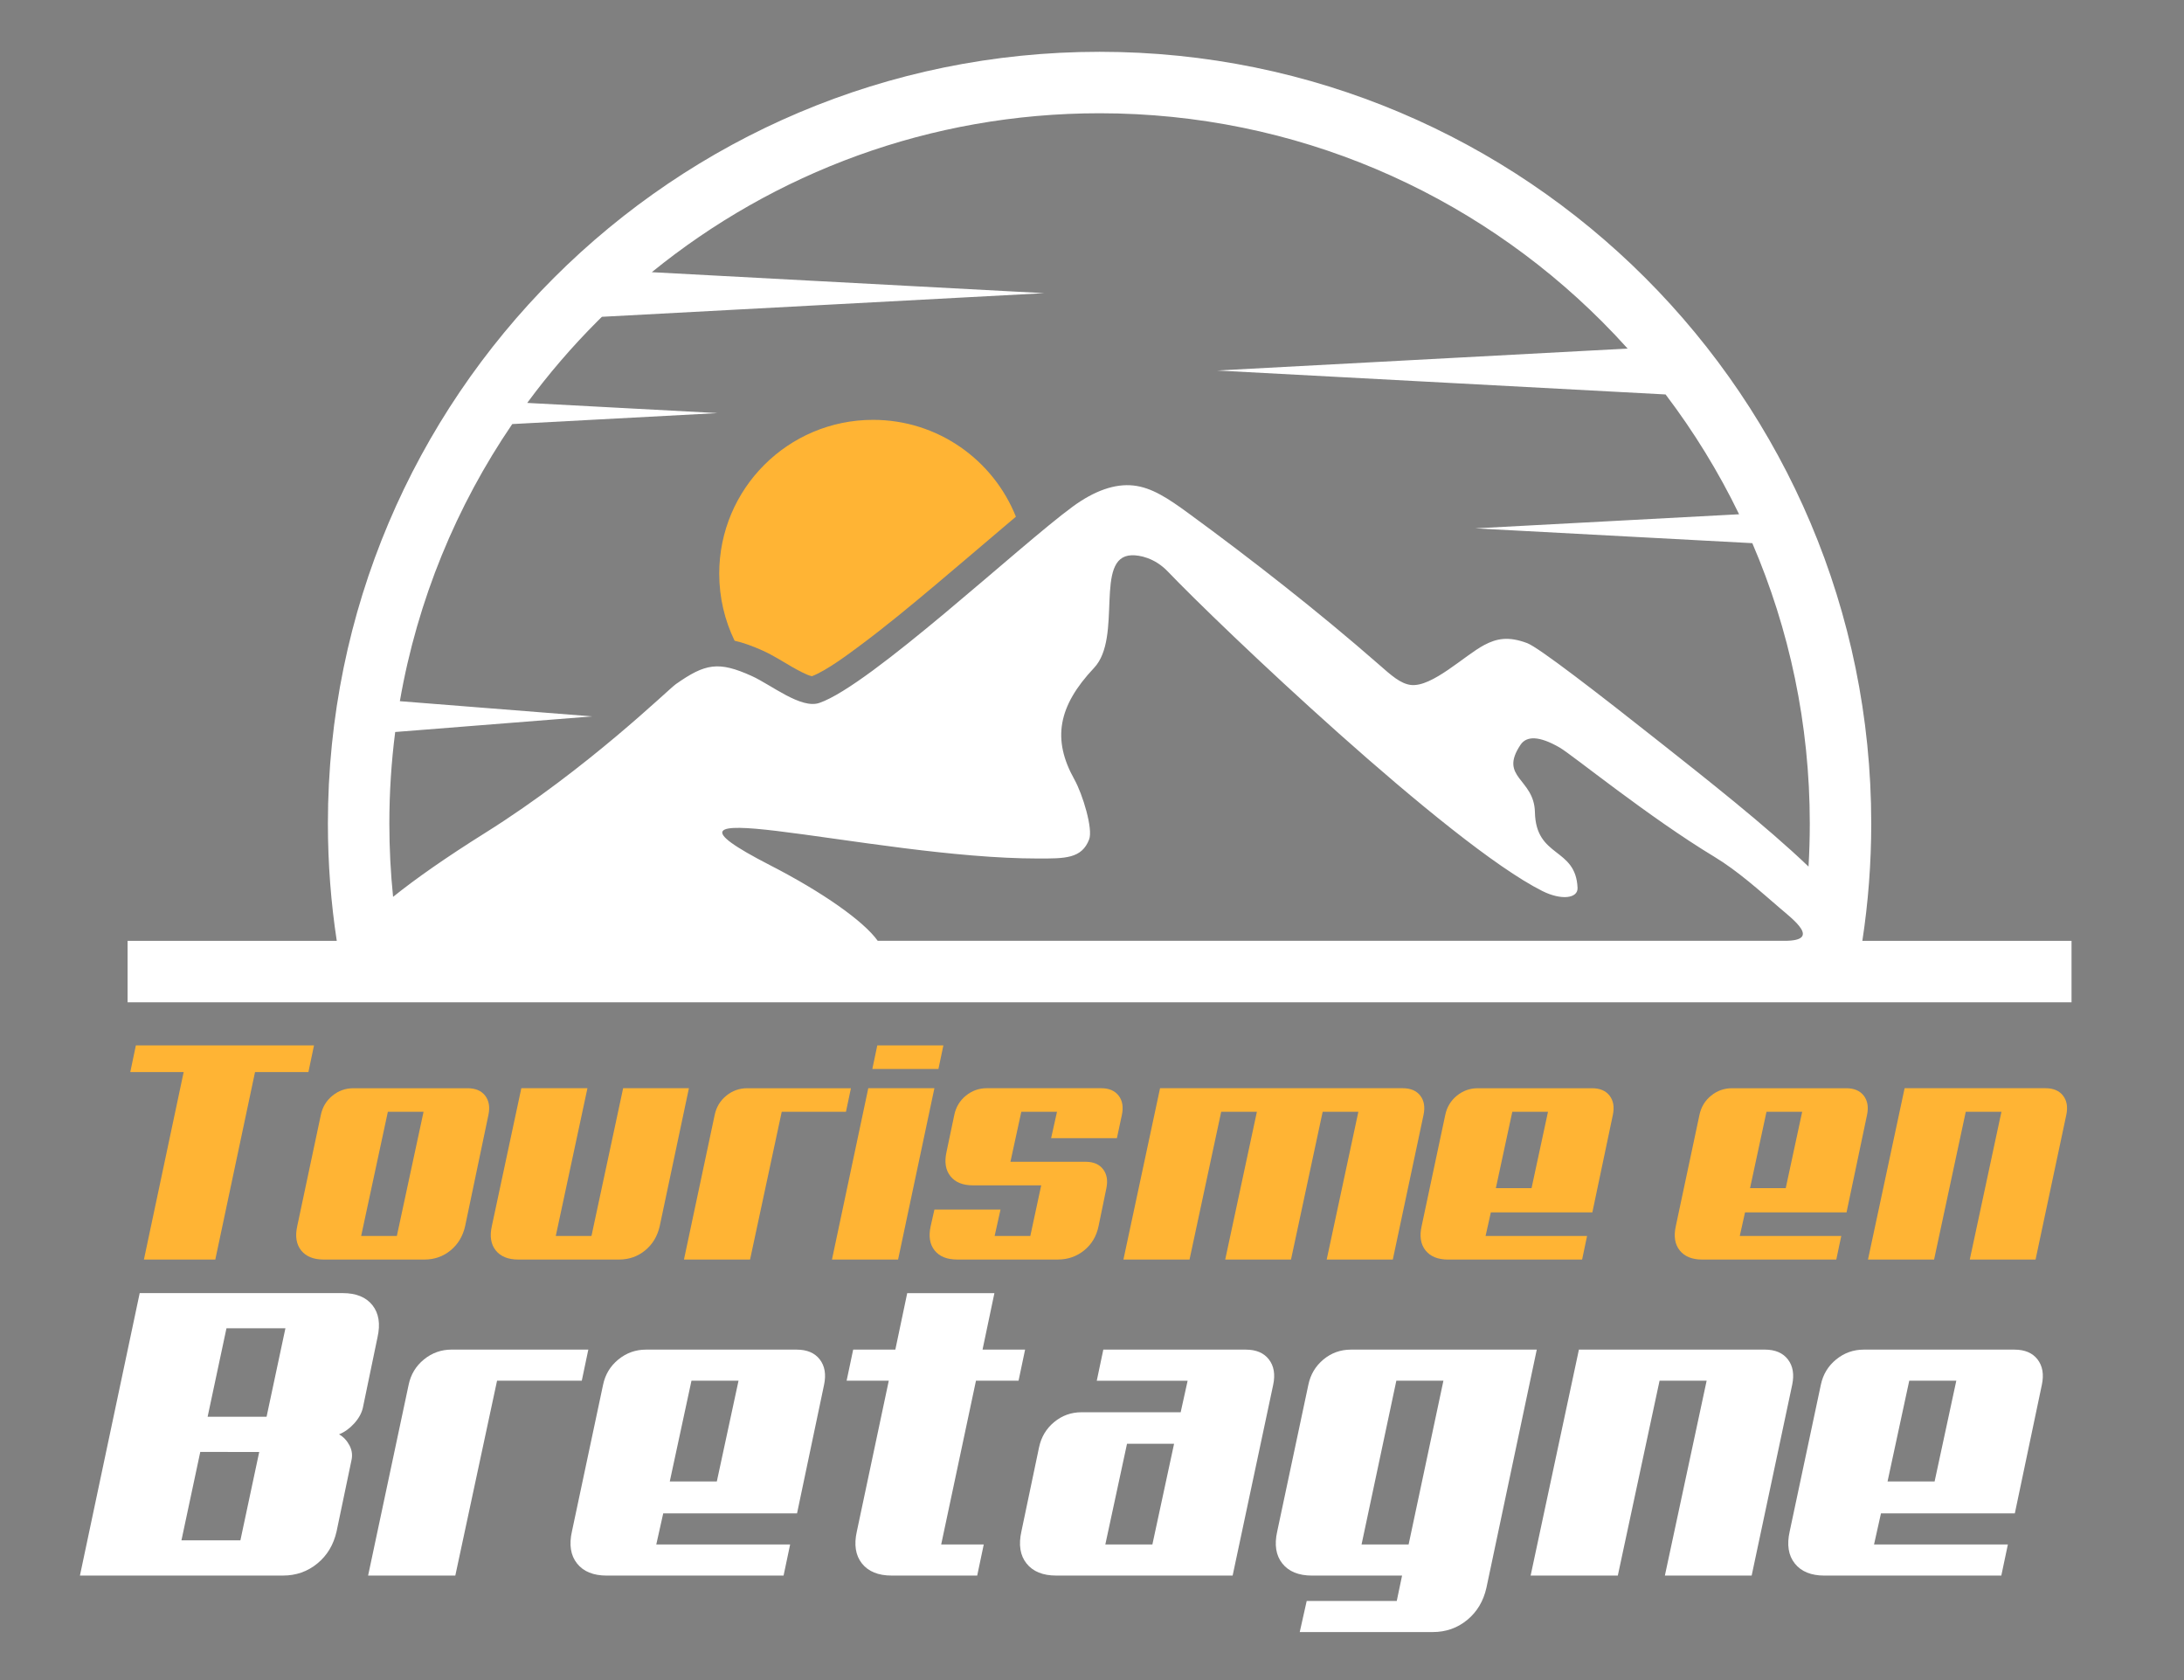 <?xml version="1.0" encoding="utf-8"?>
<!-- Generator: Adobe Illustrator 16.0.0, SVG Export Plug-In . SVG Version: 6.00 Build 0)  -->
<!DOCTYPE svg PUBLIC "-//W3C//DTD SVG 1.1//EN" "http://www.w3.org/Graphics/SVG/1.1/DTD/svg11.dtd">
<svg version="1.1" id="Calque_1" xmlns="http://www.w3.org/2000/svg" xmlns:xlink="http://www.w3.org/1999/xlink" x="0px" y="0px"
	 width="117px" height="90px" viewBox="0 0 117 90" enable-background="new 0 0 117 90" xml:space="preserve">
<rect x="0" y="0" width="117" height="90" fill="#808080" stroke="none"/>
<g>
	<path fill="#FFFFFF" d="M19.435,75.434c-0.073,0.292-0.23,0.569-0.472,0.832c-0.241,0.264-0.508,0.454-0.8,0.57
		c0.233,0.132,0.42,0.329,0.559,0.592c0.139,0.264,0.172,0.541,0.099,0.834l-0.789,3.771c-0.161,0.717-0.505,1.291-1.031,1.722
		c-0.525,0.432-1.14,0.647-1.842,0.647H4.282l3.202-15.131h10.877c0.716,0,1.246,0.215,1.59,0.646
		c0.343,0.432,0.435,1.005,0.273,1.721L19.435,75.434z M10.729,77.779L9.72,82.516h3.158l1.009-4.736H10.729z M12.132,71.156
		l-1.009,4.737h3.158l1.009-4.737H12.132z"/>
	<path fill="#FFFFFF" d="M31.167,73.964h-4.539l-2.236,10.438H19.72l2.171-10.219c0.116-0.557,0.391-1.01,0.822-1.36
		c0.431-0.351,0.925-0.526,1.48-0.526h7.324L31.167,73.964z"/>
	<path fill="#FFFFFF" d="M32.307,74.184c0.116-0.557,0.391-1.01,0.822-1.36c0.431-0.351,0.924-0.526,1.479-0.526h8.07
		c0.556,0,0.968,0.176,1.239,0.526c0.27,0.351,0.347,0.804,0.229,1.36l-1.447,6.885H35.53l-0.372,1.667h7.171l-0.352,1.667h-9.473
		c-0.717,0-1.247-0.216-1.59-0.647c-0.344-0.431-0.436-1.005-0.274-1.722L32.307,74.184z M37.043,73.964l-1.162,5.395h2.521
		l1.162-5.395H37.043z"/>
	<path fill="#FFFFFF" d="M47.766,84.402c-0.716,0-1.246-0.216-1.59-0.647c-0.343-0.431-0.435-1.005-0.273-1.722l1.71-8.069h-2.259
		l0.352-1.667h2.259l0.636-3.025h4.671l-0.636,3.025h2.28l-0.351,1.667h-2.281l-1.863,8.771h2.28l-0.351,1.667H47.766z"/>
	<path fill="#FFFFFF" d="M66.034,84.402h-9.451c-0.717,0-1.246-0.216-1.59-0.647c-0.344-0.431-0.435-1.005-0.274-1.722l0.943-4.495
		c0.117-0.556,0.387-1.009,0.812-1.36c0.424-0.35,0.913-0.525,1.469-0.525h5.307l0.373-1.688h-4.868l0.351-1.667h7.632
		c0.556,0,0.968,0.176,1.239,0.526c0.27,0.351,0.347,0.804,0.229,1.36L66.034,84.402z M60.376,77.341l-1.162,5.395h2.521
		l1.162-5.395H60.376z"/>
	<path fill="#FFFFFF" d="M70.002,85.762h4.824l0.285-1.359h-4.824c-0.717,0-1.247-0.216-1.59-0.647
		c-0.344-0.431-0.436-1.005-0.274-1.722l1.667-7.85c0.116-0.557,0.387-1.01,0.811-1.36s0.914-0.526,1.47-0.526h9.956L79.629,85.06
		c-0.161,0.716-0.505,1.29-1.031,1.722s-1.14,0.646-1.842,0.646h-7.127L70.002,85.762z M74.804,73.964l-1.863,8.771h2.521
		l1.864-8.771H74.804z"/>
	<path fill="#FFFFFF" d="M93.839,84.402H89.19l2.237-10.438h-2.522l-2.236,10.438h-4.671l2.587-12.105h9.956
		c0.556,0,0.969,0.176,1.239,0.526s0.347,0.804,0.23,1.36L93.839,84.402z"/>
	<path fill="#FFFFFF" d="M97.545,74.184c0.116-0.557,0.391-1.01,0.822-1.36c0.431-0.351,0.924-0.526,1.479-0.526h8.071
		c0.555,0,0.967,0.176,1.238,0.526c0.27,0.351,0.348,0.804,0.23,1.36l-1.447,6.885h-7.171l-0.372,1.667h7.17l-0.352,1.667h-9.472
		c-0.717,0-1.247-0.216-1.59-0.647c-0.344-0.431-0.436-1.005-0.274-1.722L97.545,74.184z M102.281,73.964l-1.162,5.395h2.521
		l1.162-5.395H102.281z"/>
</g>
<g>
	<path d="M306.944,297.635c2.207,0.707,4.019,1.723,5.433,3.047c1.412,1.326,2.518,2.871,3.313,4.639s1.346,3.666,1.656,5.697
		c0.309,2.033,0.464,4.064,0.464,6.094c0,1.504-0.066,3.359-0.199,5.566c-0.132,2.209-0.397,4.551-0.795,7.021
		c-0.397,2.475-0.95,4.949-1.656,7.42c-0.708,2.475-1.612,4.684-2.716,6.625c-1.105,1.945-2.431,3.535-3.976,4.771
		c-1.546,1.238-3.379,1.855-5.498,1.855c-1.504,0-2.828-0.309-3.976-0.928c-1.768,1.148-3.667,1.723-5.697,1.723
		c-1.503,0-2.739-0.354-3.71-1.061c-0.974-0.707-1.769-1.59-2.386-2.65c-0.619-1.061-1.039-2.23-1.259-3.512
		c-0.221-1.279-0.331-2.537-0.331-3.775c0-4.152,1.147-7.686,3.445-10.602c2.296-2.914,5.52-4.77,9.673-5.564
		c-0.795,2.563-1.503,5.168-2.12,7.818c-0.619,2.65-0.928,5.346-0.928,8.082c0,1.061,0.066,2.121,0.199,3.18
		c0.132,1.061,0.418,2.076,0.86,3.049c2.207-4.416,4.129-9.254,5.765-14.51c1.633-5.254,2.451-10.355,2.451-15.305
		c0-2.029-0.244-3.975-0.729-5.83c-0.486-1.854-1.215-3.488-2.186-4.902c-0.974-1.412-2.275-2.537-3.909-3.379
		c-1.636-0.838-3.557-1.258-5.764-1.258c-0.795,0-1.613,0.045-2.451,0.133c-0.841,0.088-2.011,0.221-3.512,0.396
		c-0.619,2.121-1.083,4.174-1.391,6.162c-0.311,1.986-0.643,3.908-0.994,5.764l-3.18,19.479c0,2.031,0.265,3.533,0.795,4.504
		c0.529,0.973,1.81,1.68,3.842,2.121c-0.442,1.236-0.973,2.518-1.59,3.842c-0.619,1.324-1.37,2.563-2.252,3.711
		c-0.885,1.148-1.901,2.076-3.048,2.781c-1.149,0.709-2.474,1.061-3.975,1.061c-3.976,0-6.804-1.104-8.48-3.313
		c-1.679-2.207-2.518-5.168-2.518-8.877c0-5.301,0.53-10.578,1.59-15.834c1.061-5.256,2.207-10.535,3.445-15.834
		c1.236-5.301,2.385-10.645,3.445-16.033c1.06-5.387,1.59-10.82,1.59-16.299c0-0.529,0-1.279,0-2.252
		c0-0.971-0.089-1.988-0.266-3.047c-0.178-1.061-0.463-1.988-0.861-2.783c-0.397-0.795-0.95-1.236-1.656-1.324
		c1.061-0.707,2.297-1.479,3.711-2.32c1.411-0.838,2.892-1.609,4.438-2.318c1.544-0.705,3.068-1.303,4.571-1.789
		c1.501-0.484,2.915-0.729,4.24-0.729c0.882,0,1.832,0.244,2.849,0.729c1.015,0.486,1.523,1.26,1.523,2.32
		c0,2.297-0.178,4.615-0.529,6.955c-0.354,2.342-0.709,4.66-1.061,6.957c0.795-1.412,1.832-3.135,3.114-5.168
		c1.279-2.031,2.716-3.975,4.306-5.83s3.29-3.445,5.102-4.77c1.81-1.326,3.644-1.988,5.499-1.988c3.975,0,6.845,1.018,8.612,3.047
		c1.767,2.033,2.65,4.992,2.65,8.879c0,2.297-0.331,4.814-0.994,7.553c-0.662,2.738-1.569,5.432-2.716,8.082
		c-1.149,2.65-2.518,5.102-4.107,7.354C310.521,294.521,308.8,296.309,306.944,297.635z M308.401,265.568
		c-3.357,2.033-6.206,4.373-8.546,7.023c-2.342,2.65-4.329,5.498-5.963,8.547c-1.636,3.047-3.026,6.271-4.174,9.672
		c-1.148,3.402-2.252,6.912-3.313,10.533c2.386-1.854,4.857-3.994,7.42-6.426c2.562-2.428,4.946-5.078,7.155-7.949
		c2.207-2.871,4.019-5.896,5.433-9.078c1.412-3.18,2.12-6.359,2.12-9.539c0-0.441,0-0.904,0-1.391
		C308.534,266.477,308.489,266.012,308.401,265.568z"/>
	<path d="M374.519,306.512c-0.354,1.945-0.84,4.373-1.457,7.287c-0.619,2.916-1.414,5.986-2.385,9.209
		c-0.974,3.227-2.1,6.449-3.379,9.674c-1.282,3.225-2.762,6.141-4.439,8.744c-1.679,2.607-3.557,4.705-5.631,6.295
		c-2.077,1.59-4.353,2.385-6.824,2.385c-2.739,0-5.102-0.484-7.089-1.457s-3.601-2.273-4.836-3.91
		c-1.238-1.633-2.166-3.555-2.783-5.764c-0.618-2.207-0.927-4.549-0.927-7.021c0-5.83,0.904-11.793,2.716-17.889
		c1.81-6.096,3.82-11.793,6.029-17.092c-2.12,0.088-4.24,0.111-6.36,0.066s-4.196-0.287-6.228-0.73
		c0.176,1.77,0.133,3.822-0.133,6.162c-0.265,2.342-0.729,4.703-1.391,7.088c-0.663,2.387-1.504,4.662-2.518,6.824
		c-1.017,2.166-2.187,3.91-3.512,5.234c1.06-3.445,1.987-6.957,2.782-10.533c0.795-3.578,1.192-7.223,1.192-10.932
		c0-1.678-0.132-3.313-0.397-4.902c-0.973-0.354-1.812-0.84-2.518-1.459c-0.708-0.615-1.06-1.543-1.06-2.781
		c0-1.061,0.199-2.141,0.597-3.246c0.397-1.104,0.904-2.188,1.523-3.246c0.617-1.061,1.279-2.098,1.987-3.115
		c0.706-1.014,1.325-1.92,1.855-2.715c0.795,1.236,1.788,2.252,2.981,3.047c1.192,0.795,2.518,1.414,3.975,1.855
		c1.458,0.441,2.936,0.729,4.438,0.861c1.501,0.131,2.915,0.197,4.24,0.197c2.296,0,4.571-0.242,6.824-0.729
		c2.252-0.484,4.482-0.729,6.691-0.729c0.795,0,1.61,0.377,2.451,1.127c0.839,0.752,1.61,1.656,2.318,2.717
		c0.706,1.059,1.28,2.164,1.723,3.313c0.441,1.148,0.663,2.076,0.663,2.781v0.795c-2.739,2.033-5.19,4.418-7.354,7.156
		c-2.165,2.738-4.021,5.676-5.564,8.811c-1.547,3.137-2.739,6.406-3.578,9.805c-0.841,3.402-1.259,6.824-1.259,10.27
		c0,2.563,0.464,4.77,1.392,6.625s2.849,2.783,5.764,2.783c0.971,0,2.074-0.684,3.313-2.055c1.236-1.367,2.518-3.09,3.843-5.168
		c1.325-2.074,2.627-4.416,3.909-7.021c1.279-2.605,2.472-5.123,3.577-7.553c1.104-2.43,2.074-4.639,2.915-6.625
		C373.437,308.963,374.076,307.484,374.519,306.512z"/>
	<path d="M408.968,306.512c-0.708,3.889-1.656,8.393-2.849,13.516s-2.849,9.982-4.969,14.574c-2.12,4.596-4.837,8.48-8.149,11.66
		c-3.313,3.182-7.399,4.771-12.256,4.771c-2.828,0-5.19-0.617-7.089-1.855c-1.9-1.236-3.425-2.826-4.571-4.77
		c-1.149-1.943-1.944-4.129-2.386-6.559c-0.442-2.43-0.662-4.838-0.662-7.223c0-2.031,0.153-4.658,0.464-7.883
		c0.309-3.225,0.795-6.646,1.457-10.27c0.663-3.621,1.545-7.242,2.65-10.865c1.104-3.621,2.472-6.891,4.107-9.805
		c1.634-2.916,3.532-5.301,5.698-7.156c2.163-1.854,4.703-2.781,7.618-2.781c0.706,0,1.545,0.111,2.518,0.33
		c0.972,0.223,1.545,0.729,1.723,1.523c4.063-0.439,7.109,0.51,9.143,2.85c2.031,2.342,3.048,5.455,3.048,9.342
		c0,2.297-0.377,4.969-1.126,8.016c-0.752,3.049-1.812,5.943-3.181,8.68c-1.37,2.738-3.093,5.08-5.167,7.021
		c-2.077,1.945-4.439,2.916-7.089,2.916c-1.149,0-2.275-0.109-3.379-0.332c-1.105-0.219-2.232-0.506-3.379-0.861
		c-0.795,5.479-1.192,10.912-1.192,16.299c0,1.061,0.484,2.076,1.457,3.047c0.971,0.973,1.987,1.457,3.048,1.457
		c1.677,0,3.379-0.682,5.102-2.053c1.722-1.369,3.399-3.158,5.035-5.367c1.633-2.207,3.2-4.658,4.703-7.354
		c1.501-2.693,2.893-5.365,4.174-8.016c1.279-2.65,2.386-5.102,3.313-7.354C407.709,309.758,408.438,307.926,408.968,306.512z
		 M390.683,286.637c-2.385,5.035-4.286,10.336-5.697,15.9c-1.414,5.564-2.563,11.086-3.445,16.563
		c1.412-1.412,2.782-3.18,4.107-5.301c1.325-2.119,2.518-4.35,3.577-6.691c1.061-2.338,1.898-4.725,2.518-7.154
		c0.617-2.428,0.928-4.658,0.928-6.691c0-1.236-0.155-2.406-0.464-3.512C391.896,288.646,391.389,287.609,390.683,286.637z"/>
	<path d="M440.768,306.512c-0.354,2.033-0.861,4.551-1.523,7.553c-0.663,3.004-1.503,6.141-2.518,9.408
		c-1.017,3.27-2.209,6.537-3.578,9.805c-1.37,3.27-2.915,6.207-4.637,8.811c-1.723,2.607-3.689,4.727-5.896,6.361
		c-2.209,1.635-4.595,2.451-7.155,2.451c-2.209,0-4.087-0.441-5.632-1.326c-1.546-0.881-2.828-2.029-3.842-3.443
		c-1.017-1.412-1.769-3.049-2.253-4.902c-0.486-1.855-0.729-3.754-0.729-5.699c0-2.914,0.242-5.916,0.729-9.01
		c0.484-3.09,1.104-6.205,1.855-9.342c0.749-3.135,1.501-6.248,2.252-9.34c0.75-3.092,1.392-6.096,1.922-9.012
		c-1.855-0.176-3.402-0.705-4.638-1.59c-1.238-0.881-1.855-2.34-1.855-4.371s0.375-3.996,1.126-5.896
		c0.75-1.898,1.567-3.732,2.452-5.5c1.146,1.414,2.736,2.695,4.77,3.844c0.176-1.943,0.353-3.863,0.53-5.766
		c0.176-1.898,0.265-3.775,0.265-5.631c0-0.529-0.022-1.258-0.066-2.186c-0.045-0.928-0.155-1.855-0.331-2.783
		c-0.178-0.928-0.464-1.723-0.861-2.385s-0.95-1.037-1.656-1.127c1.061-0.705,2.296-1.477,3.71-2.318
		c1.412-0.838,2.893-1.609,4.439-2.318c1.544-0.705,3.068-1.303,4.571-1.789c1.501-0.484,2.915-0.729,4.24-0.729
		c1.146,0,2.163,0.311,3.047,0.928c0.882,0.619,1.325,1.547,1.325,2.783c0,3.975-0.377,8.016-1.126,12.123
		c-0.752,4.107-1.48,8.148-2.187,12.123c1.59-0.176,3.18-0.373,4.771-0.596c1.59-0.219,3.18-0.33,4.77-0.33
		c0.265,0.707,0.484,1.436,0.663,2.186c0.176,0.752,0.265,1.523,0.265,2.318c0,3.27-0.974,6.449-2.915,9.541
		c-0.53-0.352-1.216-0.617-2.054-0.795c-0.841-0.176-1.723-0.309-2.65-0.398c-0.928-0.086-1.834-0.133-2.716-0.133
		c-0.885,0-1.591,0-2.12,0c-0.354,2.033-0.841,4.373-1.458,7.023c-0.619,2.65-1.238,5.412-1.854,8.281
		c-0.619,2.871-1.192,5.721-1.723,8.547c-0.53,2.828-0.907,5.455-1.126,7.883c-0.222,2.432-0.222,4.529,0,6.295
		c0.219,1.768,0.771,3.004,1.656,3.709c0.971,0,2.074-0.705,3.313-2.119c1.235-1.412,2.518-3.201,3.842-5.367
		c1.325-2.162,2.671-4.549,4.042-7.154c1.368-2.605,2.627-5.145,3.776-7.619c1.146-2.473,2.141-4.703,2.98-6.691
		C439.817,308.83,440.414,307.396,440.768,306.512z"/>
	<path d="M506.489,306.115c-0.443,2.209-0.994,4.836-1.656,7.883c-0.663,3.049-1.48,6.207-2.451,9.475
		c-0.974,3.27-2.166,6.516-3.578,9.738c-1.414,3.227-3.004,6.117-4.77,8.68c-1.769,2.563-3.8,4.637-6.096,6.227
		c-2.298,1.59-4.815,2.385-7.553,2.385c-1.679,0-3.159-0.33-4.438-0.992c-1.281-0.664-2.407-1.568-3.379-2.717
		c-0.973-1.146-1.745-2.406-2.318-3.777c-0.576-1.367-0.994-2.803-1.259-4.305c-2.209,3.357-4.859,6.293-7.95,8.811
		c-3.093,2.518-6.758,3.775-10.998,3.775c-3.004,0-5.521-0.506-7.553-1.523c-2.032-1.014-3.689-2.404-4.969-4.174
		c-1.281-1.766-2.186-3.842-2.716-6.227s-0.795-4.947-0.795-7.686c0-2.121,0.109-4.725,0.331-7.818
		c0.22-3.09,0.617-6.314,1.192-9.672c0.573-3.355,1.368-6.691,2.385-10.004c1.015-3.313,2.296-6.295,3.843-8.943
		c1.545-2.65,3.379-4.791,5.499-6.428c2.12-1.633,4.638-2.451,7.553-2.451c2.385,0,4.638,0.266,6.758,0.795
		c0.706-0.176,1.346-0.418,1.921-0.729c0.573-0.309,1.303-0.463,2.187-0.463c2.031,0,3.863,0.486,5.499,1.457
		c1.633,0.973,2.936,2.342,3.908,4.107c0.176-1.146,0.331-2.385,0.464-3.709c0.133-1.326,0.418-2.563,0.861-3.711
		c0.441-1.146,1.081-2.098,1.921-2.85c0.839-0.748,2.054-1.125,3.645-1.125c2.649,0,5.366,0.795,8.148,2.385s5.188,3.18,7.222,4.77
		c-0.974,0.09-1.922,1.15-2.849,3.18c-0.928,2.033-1.835,4.617-2.717,7.752c-0.884,3.137-1.702,6.539-2.451,10.203
		c-0.752,3.666-1.437,7.244-2.054,10.732c-0.619,3.49-1.105,6.604-1.458,9.342c-0.354,2.738-0.575,4.684-0.662,5.83
		c0,0.443,0,0.994,0,1.656s0.087,1.258,0.265,1.789c0.353,0.883,0.839,1.414,1.458,1.59c0.795,0.178,1.789-0.418,2.981-1.789
		c1.192-1.369,2.472-3.135,3.843-5.301c1.368-2.162,2.736-4.57,4.107-7.221c1.368-2.65,2.649-5.234,3.842-7.752
		c1.193-2.518,2.207-4.791,3.048-6.824C505.539,308.457,506.135,306.998,506.489,306.115z M448.056,333.543
		c0,0.973,0.087,1.986,0.265,3.047c0.177,1.061,0.464,2.01,0.861,2.85s0.905,1.545,1.524,2.119c0.616,0.576,1.368,0.861,2.252,0.861
		c1.678,0,3.334-0.771,4.969-2.318c1.634-1.545,3.181-3.555,4.638-6.029c1.458-2.473,2.804-5.211,4.042-8.215
		c1.235-3.002,2.296-5.963,3.18-8.877c0.882-2.916,1.59-5.609,2.12-8.084c0.53-2.471,0.795-4.371,0.795-5.697
		c0-0.881-0.199-1.965-0.597-3.246c-0.397-1.279-0.95-2.518-1.656-3.711c-0.708-1.191-1.503-2.207-2.385-3.047
		c-0.884-0.838-1.855-1.258-2.915-1.258c-1.855,0-3.557,0.84-5.102,2.518c-1.546,1.678-2.938,3.842-4.174,6.492
		c-1.237,2.65-2.318,5.588-3.246,8.811c-0.928,3.227-1.723,6.383-2.385,9.475c-0.663,3.094-1.172,5.918-1.524,8.48
		C448.364,330.275,448.143,332.217,448.056,333.543z"/>
	<path d="M568.896,306.115c-0.708,3.975-1.656,8.303-2.849,12.984c-1.192,4.684-2.649,9.1-4.372,13.25
		c-1.723,4.154-3.71,7.818-5.963,10.998s-4.836,5.301-7.751,6.359c-0.09,1.061-0.179,2.141-0.266,3.246
		c-0.089,1.104-0.132,2.188-0.132,3.248c0,2.914-0.266,6.049-0.796,9.406c-0.529,3.357-1.479,6.471-2.849,9.342
		c-1.37,2.869-3.246,5.234-5.631,7.09c-2.385,1.854-5.433,2.781-9.143,2.781c-2.298,0-4.307-0.42-6.029-1.258
		c-1.723-0.842-3.159-1.967-4.306-3.379c-1.149-1.414-1.988-3.07-2.518-4.969c-0.53-1.9-0.795-3.91-0.795-6.029
		c0-2.738,0.44-5.367,1.324-7.885c0.882-2.518,2.098-4.836,3.645-6.955c1.544-2.121,3.355-4.02,5.433-5.697
		c2.074-1.678,4.306-3.135,6.691-4.373c0-1.061,0.087-2.141,0.265-3.246c0.176-1.104,0.309-2.188,0.397-3.246
		c-2.385,3.709-5.124,6.889-8.215,9.539c-3.094,2.65-7.023,3.975-11.793,3.975c-3.004,0-5.499-0.529-7.486-1.59
		c-1.987-1.059-3.578-2.494-4.771-4.305s-2.054-3.887-2.583-6.229c-0.53-2.34-0.796-4.836-0.796-7.486s0.133-5.764,0.397-9.342
		c0.266-3.578,0.772-7.199,1.524-10.865c0.749-3.664,1.766-7.221,3.047-10.666c1.28-3.445,2.937-6.359,4.97-8.746
		c2.03-2.385,4.481-4.084,7.354-5.1c2.869-1.016,6.294-0.949,10.269,0.197c0.706-0.176,1.325-0.418,1.855-0.729
		c0.53-0.309,1.146-0.463,1.854-0.463c4.593,0,7.994,2.033,10.203,6.094c0.176-1.146,0.331-2.428,0.464-3.842
		c0.132-1.412,0.418-2.717,0.861-3.908c0.44-1.193,1.08-2.188,1.921-2.982c0.839-0.795,2.054-1.191,3.644-1.191
		c2.65,0,5.367,0.795,8.149,2.385s5.188,3.18,7.222,4.77c-1.061,0.178-2.077,1.393-3.048,3.645
		c-0.974,2.252-1.922,5.102-2.849,8.547c-0.928,3.443-1.789,7.221-2.584,11.328s-1.48,8.063-2.054,11.859
		c-0.576,3.799-1.039,7.178-1.392,10.137c-0.354,2.959-0.575,5.057-0.662,6.293c0.176,0.795,0.749,0.84,1.723,0.133
		c0.795-0.617,2.008-2.008,3.644-4.174c1.634-2.164,3.908-5.764,6.823-10.799c0.972-1.59,1.876-3.291,2.717-5.102
		c0.839-1.809,1.59-3.555,2.253-5.234c0.662-1.676,1.259-3.201,1.788-4.57C568.233,307.992,568.631,306.91,568.896,306.115z
		 M511.787,333.543c0.087,0.707,0.22,1.568,0.397,2.584c0.177,1.016,0.464,1.986,0.861,2.914s0.883,1.723,1.458,2.385
		c0.573,0.662,1.346,0.994,2.318,0.994c1.591,0,3.201-0.795,4.837-2.385c1.633-1.59,3.157-3.621,4.571-6.096
		c1.412-2.471,2.736-5.232,3.975-8.281c1.236-3.047,2.319-6.029,3.246-8.943c0.928-2.916,1.634-5.586,2.12-8.016
		c0.484-2.43,0.729-4.262,0.729-5.5c0-0.881-0.199-1.965-0.597-3.246c-0.397-1.279-0.928-2.518-1.59-3.711
		c-0.663-1.191-1.458-2.207-2.385-3.047c-0.928-0.838-1.878-1.258-2.85-1.258c-1.854,0-3.533,0.773-5.035,2.318
		c-1.503,1.547-2.827,3.557-3.975,6.029c-1.149,2.473-2.187,5.232-3.114,8.281c-0.927,3.047-1.701,6.117-2.318,9.209
		c-0.619,3.092-1.149,6.027-1.59,8.811C512.404,329.369,512.053,331.688,511.787,333.543z M527.29,374.088
		c0.617,0,1.214-0.949,1.789-2.848c0.573-1.902,1.037-4.064,1.392-6.494c0.352-2.43,0.64-4.77,0.861-7.021
		c0.219-2.254,0.331-3.732,0.331-4.439c-2.299,2.031-4.131,4.35-5.499,6.957c-1.371,2.604-2.054,5.498-2.054,8.678
		c0,0.883,0.242,1.965,0.729,3.246C525.323,373.445,526.142,374.088,527.29,374.088z"/>
	<path d="M632.23,306.512c-0.354,2.033-0.841,4.527-1.458,7.486c-0.619,2.961-1.391,6.053-2.318,9.275
		c-0.928,3.227-2.054,6.426-3.379,9.607c-1.325,3.18-2.828,6.051-4.505,8.611c-1.68,2.563-3.578,4.639-5.697,6.229
		c-2.12,1.59-4.462,2.385-7.023,2.385c-4.505,0-7.708-1.391-9.606-4.174c-1.9-2.783-2.849-6.205-2.849-10.27
		c0-3.268,0.331-6.514,0.994-9.738c0.662-3.225,1.412-6.426,2.252-9.607c0.839-3.18,1.591-6.381,2.253-9.605
		s0.994-6.471,0.994-9.738c0-1.678-0.354-3.225-1.061-4.639c-0.795,0.354-1.569,0.906-2.318,1.656
		c-0.752,0.752-1.414,1.547-1.987,2.385c-0.576,0.842-1.083,1.656-1.524,2.451c-0.443,0.795-0.795,1.371-1.06,1.723
		c-1.149,1.945-2.209,4.551-3.181,7.818c-0.973,3.27-1.9,6.779-2.782,10.533c-0.884,3.756-1.834,7.533-2.849,11.33
		c-1.017,3.799-2.143,7.244-3.379,10.334c-1.238,3.094-2.695,5.611-4.373,7.553c-1.679,1.945-3.623,2.916-5.83,2.916
		c-3.799,0-6.515-1.146-8.148-3.445c-1.636-2.297-2.451-5.211-2.451-8.746c0-3.621,0.397-7.221,1.192-10.799
		c0.795-3.576,1.677-7.154,2.65-10.732c0.971-3.578,1.854-7.154,2.649-10.732s1.192-7.176,1.192-10.799
		c0-0.617-0.045-1.324-0.132-2.119c-0.089-0.795-0.266-1.525-0.53-2.188s-0.642-1.236-1.126-1.723
		c-0.486-0.484-1.127-0.771-1.922-0.861c1.061-0.705,2.319-1.479,3.776-2.318c1.458-0.838,2.959-1.611,4.505-2.318
		c1.545-0.707,3.068-1.303,4.572-1.789c1.501-0.484,2.915-0.729,4.239-0.729c2.826,0,4.24,1.457,4.24,4.373
		c0,1.502-0.244,3.887-0.729,7.154c-0.486,3.27-1.061,6.691-1.723,10.27c-0.662,3.576-1.325,6.869-1.987,9.871
		c-0.663,3.004-1.172,4.947-1.524,5.83c1.061-3.092,2.473-6.779,4.24-11.064c1.767-4.283,3.909-8.367,6.427-12.256
		c2.518-3.887,5.41-7.176,8.679-9.871c3.267-2.693,6.934-4.041,10.998-4.041c1.677,0,3.024,0.42,4.041,1.258
		c1.015,0.84,1.789,1.9,2.318,3.18c0.53,1.281,0.883,2.674,1.061,4.174c0.176,1.504,0.265,2.871,0.265,4.107
		c0,3.445-0.354,6.869-1.06,10.27c-0.708,3.402-1.458,6.803-2.253,10.203s-1.546,6.803-2.252,10.203
		c-0.708,3.4-1.061,6.869-1.061,10.4c0,0.529,0.044,1.26,0.133,2.186c0.087,0.928,0.573,1.393,1.457,1.393
		c0.972,0,2.054-0.684,3.247-2.055c1.192-1.367,2.428-3.09,3.71-5.168c1.279-2.074,2.561-4.416,3.842-7.021
		c1.28-2.605,2.452-5.123,3.512-7.553s2.008-4.639,2.849-6.625C631.28,308.963,631.876,307.484,632.23,306.512z"/>
	<path d="M666.944,306.512c-0.708,3.889-1.656,8.393-2.849,13.516s-2.849,9.982-4.969,14.574c-2.12,4.596-4.837,8.48-8.149,11.66
		c-3.313,3.182-7.399,4.771-12.256,4.771c-2.828,0-5.19-0.617-7.089-1.855c-1.9-1.236-3.425-2.826-4.571-4.77
		c-1.149-1.943-1.944-4.129-2.386-6.559c-0.442-2.43-0.662-4.838-0.662-7.223c0-2.031,0.153-4.658,0.464-7.883
		c0.309-3.225,0.795-6.646,1.457-10.27c0.663-3.621,1.545-7.242,2.65-10.865c1.104-3.621,2.472-6.891,4.107-9.805
		c1.634-2.916,3.532-5.301,5.698-7.156c2.163-1.854,4.703-2.781,7.618-2.781c0.706,0,1.545,0.111,2.518,0.33
		c0.972,0.223,1.545,0.729,1.723,1.523c4.063-0.439,7.109,0.51,9.143,2.85c2.031,2.342,3.048,5.455,3.048,9.342
		c0,2.297-0.377,4.969-1.126,8.016c-0.752,3.049-1.812,5.943-3.181,8.68c-1.37,2.738-3.093,5.08-5.167,7.021
		c-2.077,1.945-4.439,2.916-7.089,2.916c-1.149,0-2.275-0.109-3.379-0.332c-1.105-0.219-2.232-0.506-3.379-0.861
		c-0.795,5.479-1.192,10.912-1.192,16.299c0,1.061,0.484,2.076,1.457,3.047c0.971,0.973,1.987,1.457,3.048,1.457
		c1.677,0,3.379-0.682,5.102-2.053c1.722-1.369,3.399-3.158,5.035-5.367c1.633-2.207,3.2-4.658,4.703-7.354
		c1.501-2.693,2.893-5.365,4.174-8.016c1.279-2.65,2.386-5.102,3.313-7.354C665.686,309.758,666.414,307.926,666.944,306.512z
		 M648.659,286.637c-2.385,5.035-4.286,10.336-5.697,15.9c-1.414,5.564-2.563,11.086-3.445,16.563
		c1.412-1.412,2.782-3.18,4.107-5.301c1.325-2.119,2.518-4.35,3.577-6.691c1.061-2.338,1.898-4.725,2.518-7.154
		c0.617-2.428,0.928-4.658,0.928-6.691c0-1.236-0.155-2.406-0.464-3.512C649.872,288.646,649.365,287.609,648.659,286.637z"/>
</g>
<path fill-rule="evenodd" clip-rule="evenodd" fill="#FFB434" d="M46.77,22.491c3.472,0,6.441,2.148,7.654,5.188
	c-0.224,0.188-0.444,0.376-0.664,0.562c-1.216,1.029-2.424,2.067-3.644,3.091c-1.32,1.109-2.66,2.22-4.044,3.25
	c-0.638,0.475-1.799,1.344-2.576,1.642c-0.273-0.049-0.855-0.378-1.062-0.497c-0.511-0.294-1.02-0.624-1.557-0.867
	c-0.562-0.253-1.061-0.433-1.524-0.537c-0.527-1.086-0.823-2.305-0.823-3.594C38.53,26.179,42.219,22.491,46.77,22.491"/>
<path fill="#FFFFFF" d="M95.338,48.636c-1.049-0.903-2.253-1.986-3.482-2.729c-3.555-2.147-7.625-5.471-8.304-5.862
	c-1.089-0.628-1.768-0.634-2.095-0.147c-1.185,1.769,0.733,1.792,0.771,3.609c0.051,2.476,2.191,1.864,2.284,4.057
	c0.023,0.568-0.873,0.674-1.881,0.17c-5.006-2.506-17.375-14.293-20.066-17.115c-0.708-0.74-1.523-0.886-1.938-0.874
	c-2.035,0.065-0.467,4.392-2.017,6.034c-1.929,2.047-2.256,3.824-1.055,5.973c0.454,0.812,1.005,2.656,0.793,3.212
	c-0.397,1.047-1.318,1.026-2.744,1.026c-2.209,0-4.745-0.249-7.169-0.553c-2.578-0.324-5.031-0.709-6.83-0.924
	c-3.226-0.385-4.354-0.22-0.344,1.84c2.804,1.44,5.009,2.992,5.76,4.046h48.575C97.6,50.402,96.045,49.244,95.338,48.636
	 M31.731,38.377l-6.581,0.521l-3.979,0.315c-0.206,1.605-0.313,3.241-0.313,4.902c0,1.327,0.068,2.637,0.2,3.929
	c1.198-0.964,2.821-2.103,4.958-3.442c5.472-3.434,9.782-7.667,10.187-7.951c1.584-1.115,2.292-1.24,4.064-0.44
	c1.054,0.476,2.638,1.783,3.625,1.445c2.735-0.935,10.713-8.42,13.575-10.517c1.174-0.858,2.263-1.236,3.247-1.131
	c0.985,0.105,1.865,0.691,2.955,1.488c3.409,2.492,7.002,5.305,10.183,8.087c0.67,0.587,1.173,1.047,1.738,1.111
	c1.133,0.125,2.864-1.578,3.918-2.138c0.671-0.355,1.299-0.481,2.305-0.104c0.612,0.23,3.717,2.623,7.224,5.399
	c2.233,1.769,5.578,4.393,7.848,6.571c0.045-0.763,0.068-1.532,0.068-2.306c0-5.333-1.098-10.411-3.079-15.019l-6.594-0.352
	l-8.251-0.441l8.251-0.441l5.886-0.314c-1.102-2.275-2.425-4.423-3.938-6.418l-11.465-0.613l-12.556-0.67l12.556-0.671l9.431-0.504
	c-0.448-0.499-0.909-0.985-1.384-1.46C78.925,10.326,69.412,6.067,58.905,6.067c-9.093,0-17.441,3.191-23.987,8.514l8.467,0.453
	l12.557,0.67l-12.557,0.671l-11.14,0.596c-0.081,0.08-0.162,0.16-0.243,0.24c-1.358,1.36-2.615,2.821-3.758,4.373l3.616,0.193
	l6.58,0.352l-6.58,0.352l-4.418,0.236c-2.984,4.38-5.078,9.415-6.021,14.845l3.729,0.295L31.731,38.377z M58.905,2.775
	c11.416,0,21.751,4.627,29.232,12.108c7.481,7.481,12.108,17.816,12.108,29.231c0,2.138-0.163,4.237-0.476,6.287h11.206v3.292H6.835
	v-3.292h11.206c-0.313-2.05-0.475-4.149-0.475-6.287c0-11.415,4.627-21.75,12.108-29.231C37.155,7.403,47.49,2.775,58.905,2.775z"/>
<g>
	<g>
		<path fill="#FFB434" d="M16.522,57.43h-2.86l-2.128,10.043H7.71L9.839,57.43h-2.86l0.3-1.43h9.543L16.522,57.43z"/>
		<path fill="#FFB434" d="M17.188,59.725c0.088-0.421,0.296-0.765,0.623-1.031c0.327-0.266,0.701-0.398,1.122-0.398h6.119
			c0.421,0,0.734,0.133,0.939,0.398c0.205,0.267,0.263,0.61,0.175,1.031l-1.247,5.952c-0.122,0.544-0.383,0.979-0.782,1.306
			c-0.398,0.326-0.864,0.49-1.396,0.49h-5.403c-0.543,0-0.945-0.164-1.205-0.49c-0.261-0.327-0.33-0.762-0.208-1.306L17.188,59.725z
			 M20.778,59.559l-1.43,6.65h1.912l1.43-6.65H20.778z"/>
		<path fill="#FFB434" d="M31.47,58.295l-1.696,7.914h1.912l1.696-7.914h3.524l-1.563,7.382c-0.122,0.544-0.383,0.979-0.782,1.306
			c-0.398,0.326-0.864,0.49-1.396,0.49h-5.403c-0.543,0-0.945-0.164-1.205-0.49c-0.261-0.327-0.33-0.762-0.208-1.306l1.579-7.382
			H31.47z"/>
		<path fill="#FFB434" d="M45.319,59.559h-3.441l-1.696,7.914h-3.541l1.646-7.748c0.089-0.421,0.297-0.765,0.624-1.031
			c0.326-0.266,0.7-0.398,1.122-0.398h5.553L45.319,59.559z"/>
		<path fill="#FFB434" d="M48.112,67.473H44.57l1.945-9.178h3.542L48.112,67.473z M50.273,57.264h-3.541L46.998,56h3.541
			L50.273,57.264z"/>
		<path fill="#FFB434" d="M58.155,62.235c0.421,0,0.733,0.133,0.938,0.399c0.205,0.266,0.264,0.609,0.175,1.03l-0.415,2.012
			c-0.111,0.544-0.369,0.979-0.773,1.306c-0.405,0.326-0.873,0.49-1.405,0.49h-5.403c-0.543,0-0.945-0.164-1.205-0.49
			c-0.261-0.327-0.33-0.762-0.208-1.306l0.199-0.881h3.541l-0.315,1.413h1.912l0.582-2.71h-3.658c-0.543,0-0.945-0.163-1.205-0.491
			c-0.261-0.326-0.33-0.762-0.208-1.305l0.416-1.979c0.088-0.421,0.296-0.765,0.623-1.031c0.327-0.266,0.701-0.398,1.122-0.398
			h6.119c0.421,0,0.734,0.133,0.939,0.398c0.205,0.267,0.263,0.61,0.175,1.031l-0.267,1.247H56.31l0.315-1.413h-1.912l-0.582,2.677
			H58.155z"/>
		<path fill="#FFB434" d="M74.615,67.473h-3.542l1.696-7.914h-1.912l-1.696,7.914h-3.524l1.696-7.914h-1.912l-1.696,7.914h-3.541
			l1.962-9.178h13.002c0.421,0,0.733,0.133,0.939,0.398c0.205,0.267,0.263,0.61,0.174,1.031L74.615,67.473z"/>
		<path fill="#FFB434" d="M77.425,59.725c0.088-0.421,0.296-0.765,0.623-1.031c0.327-0.266,0.701-0.398,1.122-0.398h6.119
			c0.421,0,0.734,0.133,0.939,0.398c0.205,0.267,0.263,0.61,0.175,1.031l-1.098,5.221h-5.438l-0.282,1.264h5.437l-0.266,1.264
			h-7.183c-0.543,0-0.945-0.164-1.205-0.49c-0.261-0.327-0.33-0.762-0.208-1.306L77.425,59.725z M81.016,59.559l-0.881,4.09h1.912
			l0.881-4.09H81.016z"/>
		<path fill="#FFB434" d="M91.042,59.725c0.088-0.421,0.296-0.765,0.623-1.031c0.327-0.266,0.701-0.398,1.122-0.398h6.119
			c0.421,0,0.734,0.133,0.939,0.398c0.205,0.267,0.263,0.61,0.175,1.031l-1.098,5.221h-5.438l-0.282,1.264h5.437l-0.266,1.264
			h-7.183c-0.543,0-0.945-0.164-1.205-0.49c-0.261-0.327-0.33-0.762-0.208-1.306L91.042,59.725z M94.633,59.559l-0.881,4.09h1.912
			l0.881-4.09H94.633z"/>
		<path fill="#FFB434" d="M109.048,67.473h-3.524l1.696-7.914h-1.912l-1.696,7.914h-3.541l1.962-9.178h7.548
			c0.421,0,0.734,0.133,0.939,0.398c0.205,0.267,0.264,0.61,0.175,1.031L109.048,67.473z"/>
	</g>
</g>
<path fill-rule="evenodd" clip-rule="evenodd" fill="#E47914" d="M982.03-80.792c14.166,0,26.282,8.764,31.228,21.164
	c-0.909,0.767-1.812,1.535-2.708,2.292c-4.961,4.196-9.889,8.432-14.863,12.61c-5.388,4.527-10.854,9.056-16.497,13.259
	c-2.602,1.938-7.342,5.482-10.512,6.701c-1.115-0.2-3.489-1.543-4.33-2.026c-2.085-1.199-4.16-2.546-6.352-3.537
	c-2.29-1.033-4.326-1.764-6.218-2.19c-2.153-4.432-3.359-9.405-3.359-14.661C948.419-65.745,963.466-80.792,982.03-80.792"/>
<path fill="#332115" d="M1180.176,25.872c-4.28-3.683-9.189-8.102-14.206-11.132c-14.505-8.759-31.108-22.321-33.877-23.917
	c-4.442-2.562-7.213-2.587-8.545-0.6c-4.836,7.216,2.992,7.314,3.142,14.725c0.206,10.1,8.942,7.605,9.32,16.551
	c0.095,2.316-3.563,2.752-7.675,0.692c-20.424-10.223-70.883-58.313-81.865-69.821c-2.886-3.021-6.215-3.616-7.908-3.564
	c-8.301,0.267-1.902,17.915-8.226,24.617c-7.87,8.35-9.205,15.602-4.305,24.368c1.854,3.313,4.102,10.835,3.237,13.105
	c-1.623,4.273-5.379,4.187-11.194,4.187c-9.015,0-19.361-1.015-29.25-2.254c-10.519-1.32-20.523-2.894-27.864-3.769
	c-13.159-1.569-17.759-0.898-1.401,7.507c11.437,5.876,20.435,12.208,23.496,16.509h198.175
	C1189.403,33.076,1183.062,28.352,1180.176,25.872 M920.681-15.979l-26.847,2.124L877.6-12.572c-0.841,6.548-1.277,13.223-1.277,20
	c0,5.411,0.278,10.758,0.818,16.027c4.889-3.934,11.511-8.577,20.226-14.044c22.322-14.007,39.909-31.276,41.558-32.436
	c6.464-4.547,9.352-5.06,16.583-1.795c4.299,1.942,10.76,7.276,14.788,5.897c11.161-3.814,43.705-34.353,55.384-42.907
	c4.786-3.502,9.231-5.044,13.248-4.615c4.018,0.428,7.608,2.82,12.054,6.069c13.91,10.166,28.564,21.644,41.541,32.992
	c2.733,2.395,4.784,4.273,7.094,4.531c4.619,0.513,11.683-6.436,15.981-8.719c2.738-1.452,5.302-1.965,9.403-0.428
	c2.499,0.939,15.165,10.703,29.472,22.029c9.112,7.215,22.754,17.921,32.014,26.807c0.187-3.113,0.279-6.25,0.279-9.408
	c0-21.761-4.479-42.476-12.563-61.272l-26.898-1.436l-33.663-1.799l33.663-1.8l24.012-1.282
	c-4.496-9.282-9.892-18.046-16.068-26.184l-46.773-2.501l-51.223-2.736l51.223-2.738l38.476-2.056
	c-1.829-2.035-3.711-4.021-5.646-5.956c-28.088-28.087-66.896-45.462-109.76-45.462c-37.098,0-71.158,13.017-97.861,34.733
	l34.543,1.846l51.226,2.735l-51.226,2.738l-45.447,2.429c-0.331,0.325-0.664,0.653-0.992,0.981
	c-5.544,5.546-10.67,11.509-15.33,17.837l14.75,0.79l26.846,1.433l-26.846,1.436l-18.022,0.963
	c-12.175,17.868-20.718,38.409-24.563,60.564l15.214,1.206L920.681-15.979z M1031.544-161.225
	c46.572,0,88.734,18.878,119.256,49.396c30.521,30.521,49.398,72.687,49.398,119.256c0,8.721-0.662,17.286-1.938,25.648h45.716
	v13.433H819.113V33.076h45.715c-1.274-8.362-1.937-16.928-1.937-25.648c0-46.57,18.878-88.736,49.398-119.256
	C942.811-142.347,984.974-161.225,1031.544-161.225z"/>
<g>
	<path d="M959.468,327h-15.771l12.8-52.42h-7.688l3.102-12.887h31.802l-3.232,12.887h-8.082L959.468,327z"/>
	<path d="M982.227,327.088c-2.621,0.087-4.471-0.685-5.548-2.316c-1.165-1.63-1.456-3.596-0.873-5.896l12.188-47.484
		c0.699-2.649,1.849-4.906,3.451-6.771c1.688-1.893,3.945-2.868,6.771-2.927h18.696c2.709,0.059,4.849,1.034,6.422,2.927
		c1.602,1.952,1.966,4.471,1.092,7.558l-11.227,44.906c-0.815,3.32-2.024,5.883-3.626,7.688c-1.427,1.632-3.742,2.403-6.945,2.316
		H982.227z M1003.501,274.711l-9.785,39.314h4.019l9.96-39.314H1003.501z"/>
	<path d="M1069.769,261.693L1053.212,327h-25.074c-4.515,0-7.267-1.033-8.256-3.102c-0.961-2.038-0.961-5.096,0-9.174l13.148-53.031
		h16.338l-13.367,52.245h4.762l12.449-52.245H1069.769z"/>
	<path d="M1059.634,327.088l16.294-65.438h24.637c3.204,0.059,5.563,0.742,7.077,2.053c1.718,1.369,2.693,3.713,2.927,7.033
		l-5.984,22.104c-0.35,1.397-0.961,2.621-1.835,3.669c-0.758,0.845-1.602,1.573-2.533,2.185c-0.933,0.582-1.82,1.092-2.665,1.529
		c-0.874,0.262-1.602,0.523-2.185,0.785l4.369,26.08h-15.901l-3.014-20.619l-4.937,20.619H1059.634z M1088.945,274.842
		l-3.582,12.975h4.455l3.146-12.975H1088.945z"/>
	<path d="M1103.71,327.131l16.382-65.438h16.381l-16.556,65.438H1103.71z"/>
	<path d="M1139.138,271.435c0.669-3.146,1.747-5.605,3.232-7.382c1.311-1.602,3.757-2.373,7.339-2.315h18.914
		c2.33-0.058,4.136,0.16,5.417,0.655c1.106,0.582,1.863,1.354,2.271,2.314c0.35,0.846,0.466,1.777,0.35,2.797
		c-0.233,1.193-0.466,2.256-0.699,3.188l-2.446,10.527h-15.726l1.572-6.552h-5.591l-3.059,13.104h21.187l-7.207,30.272
		c-0.758,3.145-1.777,5.446-3.059,6.902c-1.515,1.369-3.975,2.053-7.382,2.053h-18.609c-2.767,0-4.907-0.945-6.422-2.84
		c-1.369-1.688-1.82-3.945-1.354-6.771l2.577-9.96h15.551l-1.659,6.509h5.722l3.059-13.018h-21.187L1139.138,271.435z"/>
	<path d="M1188.937,327.131l13.018-52.332h-5.505l-12.843,52.332h-15.726l15.944-65.35h46.173c3.845,0.059,6.567,0.99,8.169,2.795
		c1.427,1.777,1.544,5.184,0.35,10.223l-12.362,52.332h-15.813l12.975-52.332h-5.897l-12.8,52.332H1188.937z"/>
	<path d="M1231.396,327.088l16.688-65.525h31.67l-3.713,13.105h-15.027l-3.188,13.061h14.853l-3.233,13.192h-15.026l-3.495,13.104
		h15.246l-3.189,13.063H1231.396z"/>
	<path d="M1295.087,327.088l16.688-65.525h31.67l-3.713,13.105h-15.027l-3.188,13.061h14.853l-3.233,13.192h-15.026l-3.495,13.104
		h15.246l-3.189,13.063H1295.087z"/>
	<path d="M1331.475,327.131l16.338-65.48h25.686c4.543,0.059,7.266,1.121,8.169,3.188c1.106,2.039,1.15,5.098,0.131,9.174
		l-13.585,53.119h-16.382l13.236-52.463h-4.15l-13.367,52.463H1331.475z"/>
</g>
<g>
	<path d="M948.35,420l16.73-65.394h27.521c3.116,0,5.344,1.033,6.684,3.102c1.339,2.038,1.558,4.776,0.655,8.212l-3.582,13.586
		c-0.611,2.388-2.126,4.267-4.543,5.635c-2.621,1.194-4.979,1.951-7.077,2.271c0.787,0.262,1.748,0.611,2.884,1.049
		c0.932,0.262,1.834,0.728,2.708,1.397c0.728,0.699,1.354,1.602,1.879,2.708c0.349,1.021,0.262,2.345-0.263,3.976l-3.713,14.066
		c-0.495,1.894-0.961,3.48-1.397,4.761c-0.524,1.195-1.224,2.127-2.098,2.796c-0.815,0.786-1.937,1.311-3.363,1.573
		c-1.427,0.29-3.247,0.378-5.46,0.262H948.35z M971.502,393.965l-3.407,13.062h4.718l3.494-13.062H971.502z M978.186,367.711
		l-3.32,13.062h4.499l3.495-13.062H978.186z"/>
	<path d="M991.989,420.087l16.294-65.438h24.637c3.204,0.059,5.563,0.743,7.077,2.054c1.718,1.369,2.693,3.713,2.927,7.032
		l-5.984,22.104c-0.35,1.397-0.961,2.621-1.835,3.669c-0.758,0.846-1.602,1.573-2.533,2.185c-0.933,0.583-1.82,1.092-2.665,1.528
		c-0.874,0.263-1.602,0.524-2.185,0.787l4.369,26.078h-15.901l-3.014-20.618l-4.937,20.618H991.989z M1021.301,367.842
		l-3.582,12.975h4.455l3.146-12.975H1021.301z"/>
	<path d="M1035.585,420.087l16.688-65.524h31.67l-3.713,13.104h-15.027l-3.188,13.062h14.853l-3.233,13.192h-15.026l-3.495,13.105
		h15.246l-3.189,13.061H1035.585z"/>
	<path d="M1096.655,420h-15.771l12.8-52.42h-7.688l3.102-12.887h31.802l-3.232,12.887h-8.082L1096.655,420z"/>
	<path d="M1110.546,420l14.546-56.526c0.874-2.824,1.923-5.023,3.146-6.596c1.224-1.515,3.698-2.271,7.426-2.271h17.43
		c2.242,0,3.976,0.16,5.199,0.48c1.368,0.349,2.358,0.946,2.97,1.791c0.582,1.02,0.83,2.446,0.743,4.28
		c-0.175,1.632-0.655,3.815-1.441,6.553l-13.062,52.42h-16.513l6.858-26.122h-4.499l-6.466,26.122L1110.546,420z M1137.148,380.772
		h3.976l3.232-13.062h-4.368L1137.148,380.772z"/>
	<path d="M1156.369,408.643l11.795-46.261c0.757-2.971,1.819-4.965,3.188-5.984c1.456-1.02,3.902-1.529,7.339-1.529h20.095
		c3.319,0,5.882,0.758,7.688,2.271c1.863,1.544,2.416,4.223,1.659,8.038l-2.271,10.614h-15.682l1.966-7.906h-8.999l-9.741,39.228
		h8.605l1.66-5.984h-5.242l3.713-13.673h20.443l-6.115,24.375c-0.583,2.068-1.224,3.655-1.922,4.762
		c-0.699,1.107-1.5,1.907-2.402,2.402c-0.962,0.524-2.039,0.874-3.233,1.049c-1.194,0.087-2.606,0.087-4.237,0h-20.356
		c-4.776,0.087-7.557-0.902-8.343-2.971C1155.335,415.035,1155.467,412.225,1156.369,408.643z"/>
	<path d="M1199.747,420.131l16.338-65.481h25.686c4.543,0.059,7.266,1.122,8.169,3.189c1.106,2.038,1.15,5.097,0.131,9.173
		l-13.585,53.119h-16.382l13.236-52.464h-4.15l-13.367,52.464H1199.747z"/>
	<path d="M1242.251,420.087l16.688-65.524h31.67l-3.713,13.104h-15.027l-3.188,13.062h14.853l-3.233,13.192h-15.026l-3.495,13.105
		h15.246l-3.189,13.061H1242.251z"/>
</g>
<g>
</g>
<g>
</g>
<g>
</g>
<g>
</g>
<g>
</g>
<g>
</g>
</svg>
